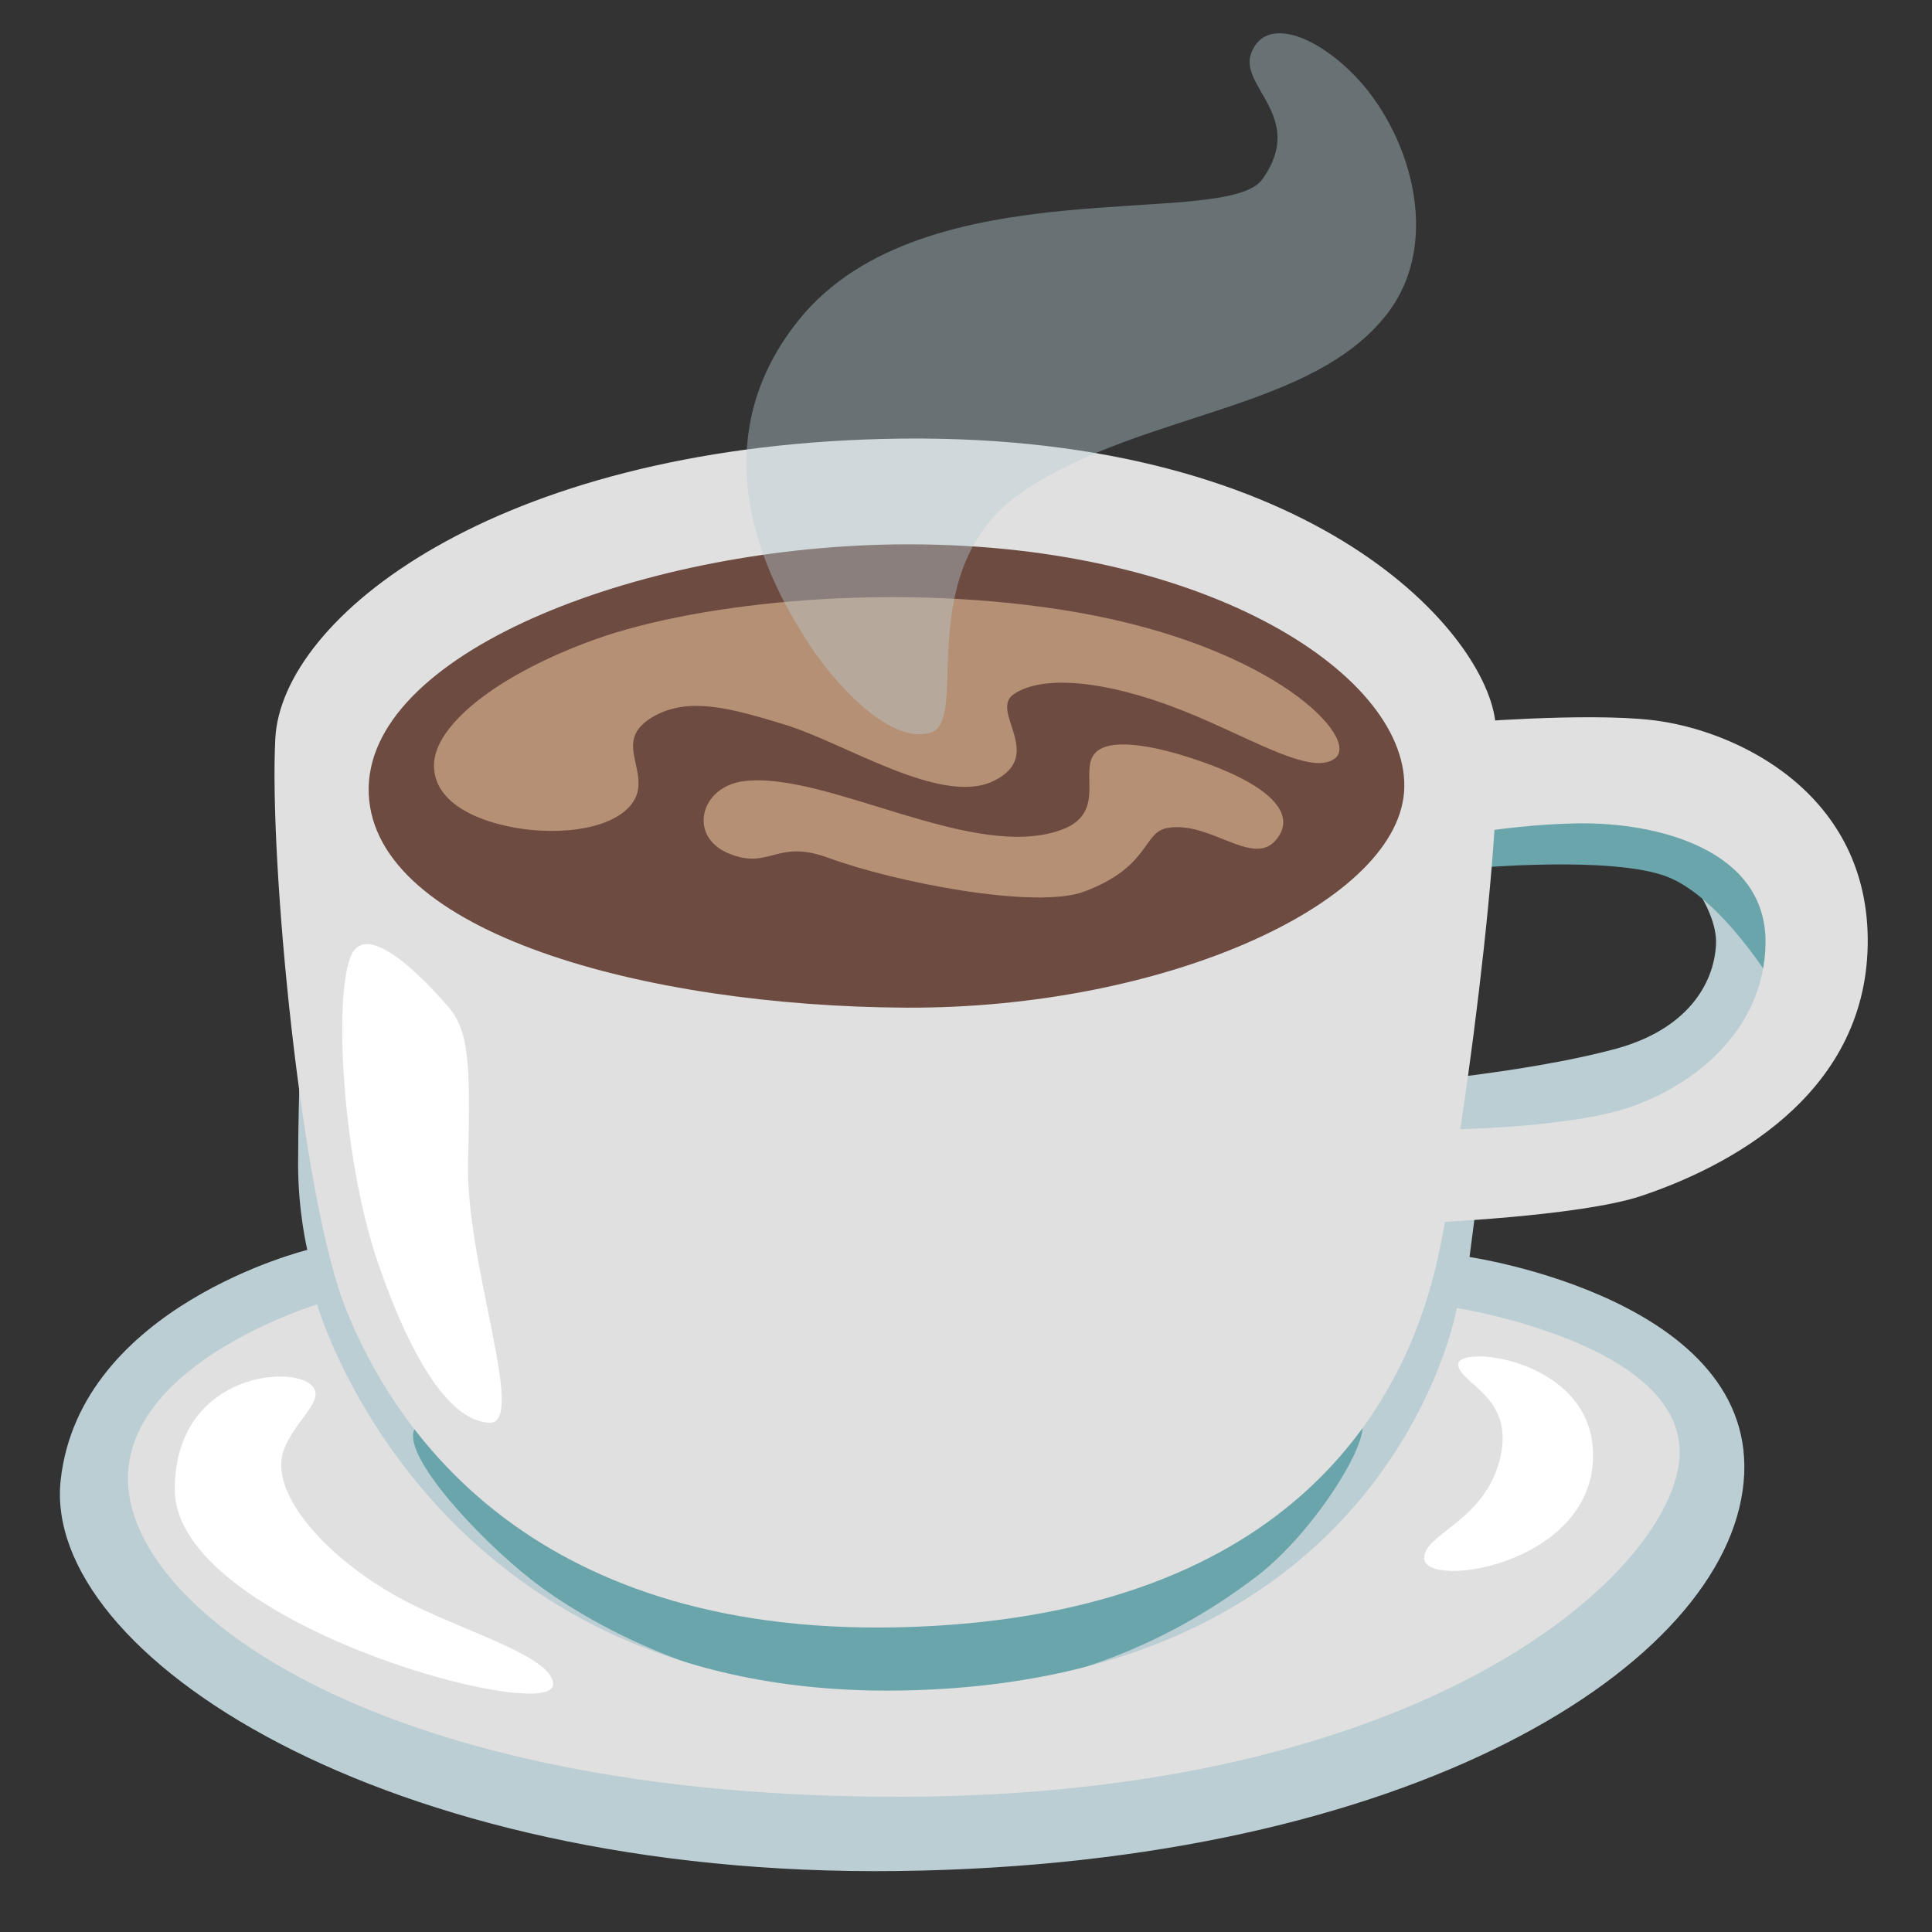 <!DOCTYPE svg PUBLIC "-//W3C//DTD SVG 1.1//EN" "http://www.w3.org/Graphics/SVG/1.1/DTD/svg11.dtd">
<!-- Uploaded to: SVG Repo, www.svgrepo.com, Transformed by: SVG Repo Mixer Tools -->
<svg width="150px" height="150px" viewBox="0 0 128 128" xmlns="http://www.w3.org/2000/svg" xmlns:xlink="http://www.w3.org/1999/xlink" aria-hidden="true" role="img" class="iconify iconify--noto" preserveAspectRatio="xMidYMid meet" fill="#000000">
<rect x="0" y="0" width="128" height="128" fill="#333333" stroke="none"/>
<g id="SVGRepo_bgCarrier" stroke-width="0"/>
<g id="SVGRepo_tracerCarrier" stroke-linecap="round" stroke-linejoin="round"/>
<g id="SVGRepo_iconCarrier">
<path d="M44.57 73.85l-24.73-2.21s-.09 2.85-.09 5.54c0 3.1.61 5.63.61 5.63S5.29 86.52 4.02 98.06s21.4 26.33 55.47 25.9s54.9-13.66 56.03-25.76s-18.16-14.92-18.16-14.92l.84-6.48s20.13-1.13 21.12-11.12s-8.73-9.15-8.73-9.15s3.24 3.38 3.1 6.05c-.14 2.67-1.97 5.63-6.62 6.9c-4.65 1.27-11.26 1.97-11.26 1.97l-51.24 2.4z" fill="#bbced3"/>
<path d="M101.72 52.31l-4.65 3.1l.56 2.11s9.15-.84 12.81.56c3.66 1.41 7.18 7.32 7.18 7.32l4.36-5.91l-15.35-8.59l-4.91 1.41z" fill="#6aa5ac"/>
<path d="M40.2 95.2s-11.71-2.98-12.76-.47c-.75 1.78 4.25 7.18 7.79 9.95c3.47 2.72 12.18 7.79 23.37 7.79c12.2 0 19.99-4.5 24.59-7.98c3.92-2.96 7.88-9.39 6.95-10.42c-.95-1.03-49.94 1.13-49.94 1.13z" fill="#6aa5ac"/>
<path d="M21.01 86.42S8.22 90.29 8.48 98.2c.28 8.63 16.89 20.93 51.34 20.84c34.44-.09 50.59-14.55 51.43-22.24c.84-7.7-14.73-10.14-14.73-10.14S92.2 111.44 59.72 112c-31.26.54-38.71-25.58-38.71-25.58z" fill="#e0e0e0"/>
<path d="M96.61 47.9s8.4-.71 12.86-.19c5.63.66 14.45 4.88 14.27 14.92s-9.39 14.73-15.02 16.61c-4.09 1.36-14.36 1.78-14.36 1.78l1.03-6.19s8.63 0 12.95-1.6s8.54-5.26 8.63-10.7c.11-6.22-7.13-8.07-12.48-7.98c-5.35.09-10.42 1.31-10.42 1.31l2.54-7.96z" fill="#e0e0e0"/>
<path d="M58.5 29.08c-25.76.65-39.84 11.83-40.26 19.85c-.42 8.02 1.7 30.29 4.65 37.73c3.24 8.17 12.53 22.1 37.73 21.12S93 92.72 95.11 83.99c1.54-6.37 4.79-30.23 3.94-36.32c-.85-6.06-12.53-19.29-40.55-18.59z" fill="#e0e0e0"/>
<path d="M96.61 90.41c.08 1.27 3.65 2.06 2.82 6.01c-.94 4.41-5.16 5.16-5.07 6.85c.11 1.99 10.7.47 11.17-6.38c.46-6.85-9.02-7.88-8.92-6.48z" fill="#ffffff"/>
<path d="M20.59 91.73c1.12.98-1.02 2.28-1.78 4.32c-1.13 3 3.28 7.7 8.63 10.32c3.77 1.85 9.32 3.5 9.2 5.26c-.19 2.63-25.06-4.12-25.06-12.95c0-7.52 7.5-8.27 9.01-6.95z" fill="#ffffff"/>
<path d="M23.5 62.91c-1.47 1.68-1 13.47 1.6 20.93c2.25 6.48 4.79 10.32 7.32 10.42c2.53.09-1.6-10.51-1.41-17.36c.19-6.85 0-8.73-1.41-10.32c-1.41-1.6-4.79-5.17-6.1-3.67z" fill="#ffffff"/>
<path d="M59.25 36.07c-17.17.24-35.19 7.32-34.82 16.52c.38 9.2 18.3 14.08 35.57 14.17c17.27.09 32.94-7.04 33.04-14.64c.09-7.6-13.61-16.33-33.79-16.05z" fill="#6d4b41"/>
<path d="M28.75 50.71c0 3 4.22 4.17 7.04 4.32c3.57.19 6.19-.94 6.48-2.72c.28-1.78-1.41-3.38.94-4.79c2.35-1.41 5.2-.6 8.73.47c4.04 1.22 10.42 5.44 13.89 3.75c3.47-1.69-.28-4.6 1.31-5.73s5.16-1.13 10.14.66c4.97 1.78 9.48 4.88 11.17 3.57c1.69-1.31-3.99-7.38-17.08-9.67c-11.83-2.06-24.93-.71-31.91 1.78c-6.58 2.36-10.71 5.74-10.71 8.36z" fill="#b59075"/>
<path d="M70.42 54.94c-5.82 2.25-15.58-3.85-21.12-3.19c-2.91.35-3.75 3.66-1.03 4.79c2.72 1.13 3.15-.97 6.57.28c4.48 1.65 13.79 3.45 16.99 2.25c4.42-1.66 3.85-3.94 5.54-4.22c2.8-.47 5.6 2.58 7.13.84c1.41-1.6-.02-3.48-4.69-5.16c-3.66-1.31-6.5-1.64-7.32-.56c-.94 1.21.78 3.86-2.07 4.97z" fill="#b59074"/>
<path d="M82.9 3.51c-.86 2.23 3.66 4.22.75 8.35c-2.42 3.43-22.4-.93-30.69 9.29c-7.23 8.92-1.31 18.4.38 21.12c1.69 2.72 5.44 7.04 8.26 6.29c2.82-.75-1.5-10.98 6.38-16.14s19-5.23 23.93-11.64c3.75-4.88 1.41-12.11-2.16-15.77c-2.59-2.67-5.91-3.95-6.85-1.5z" opacity=".4" fill="#b8ced4"/>
</g>
</svg>